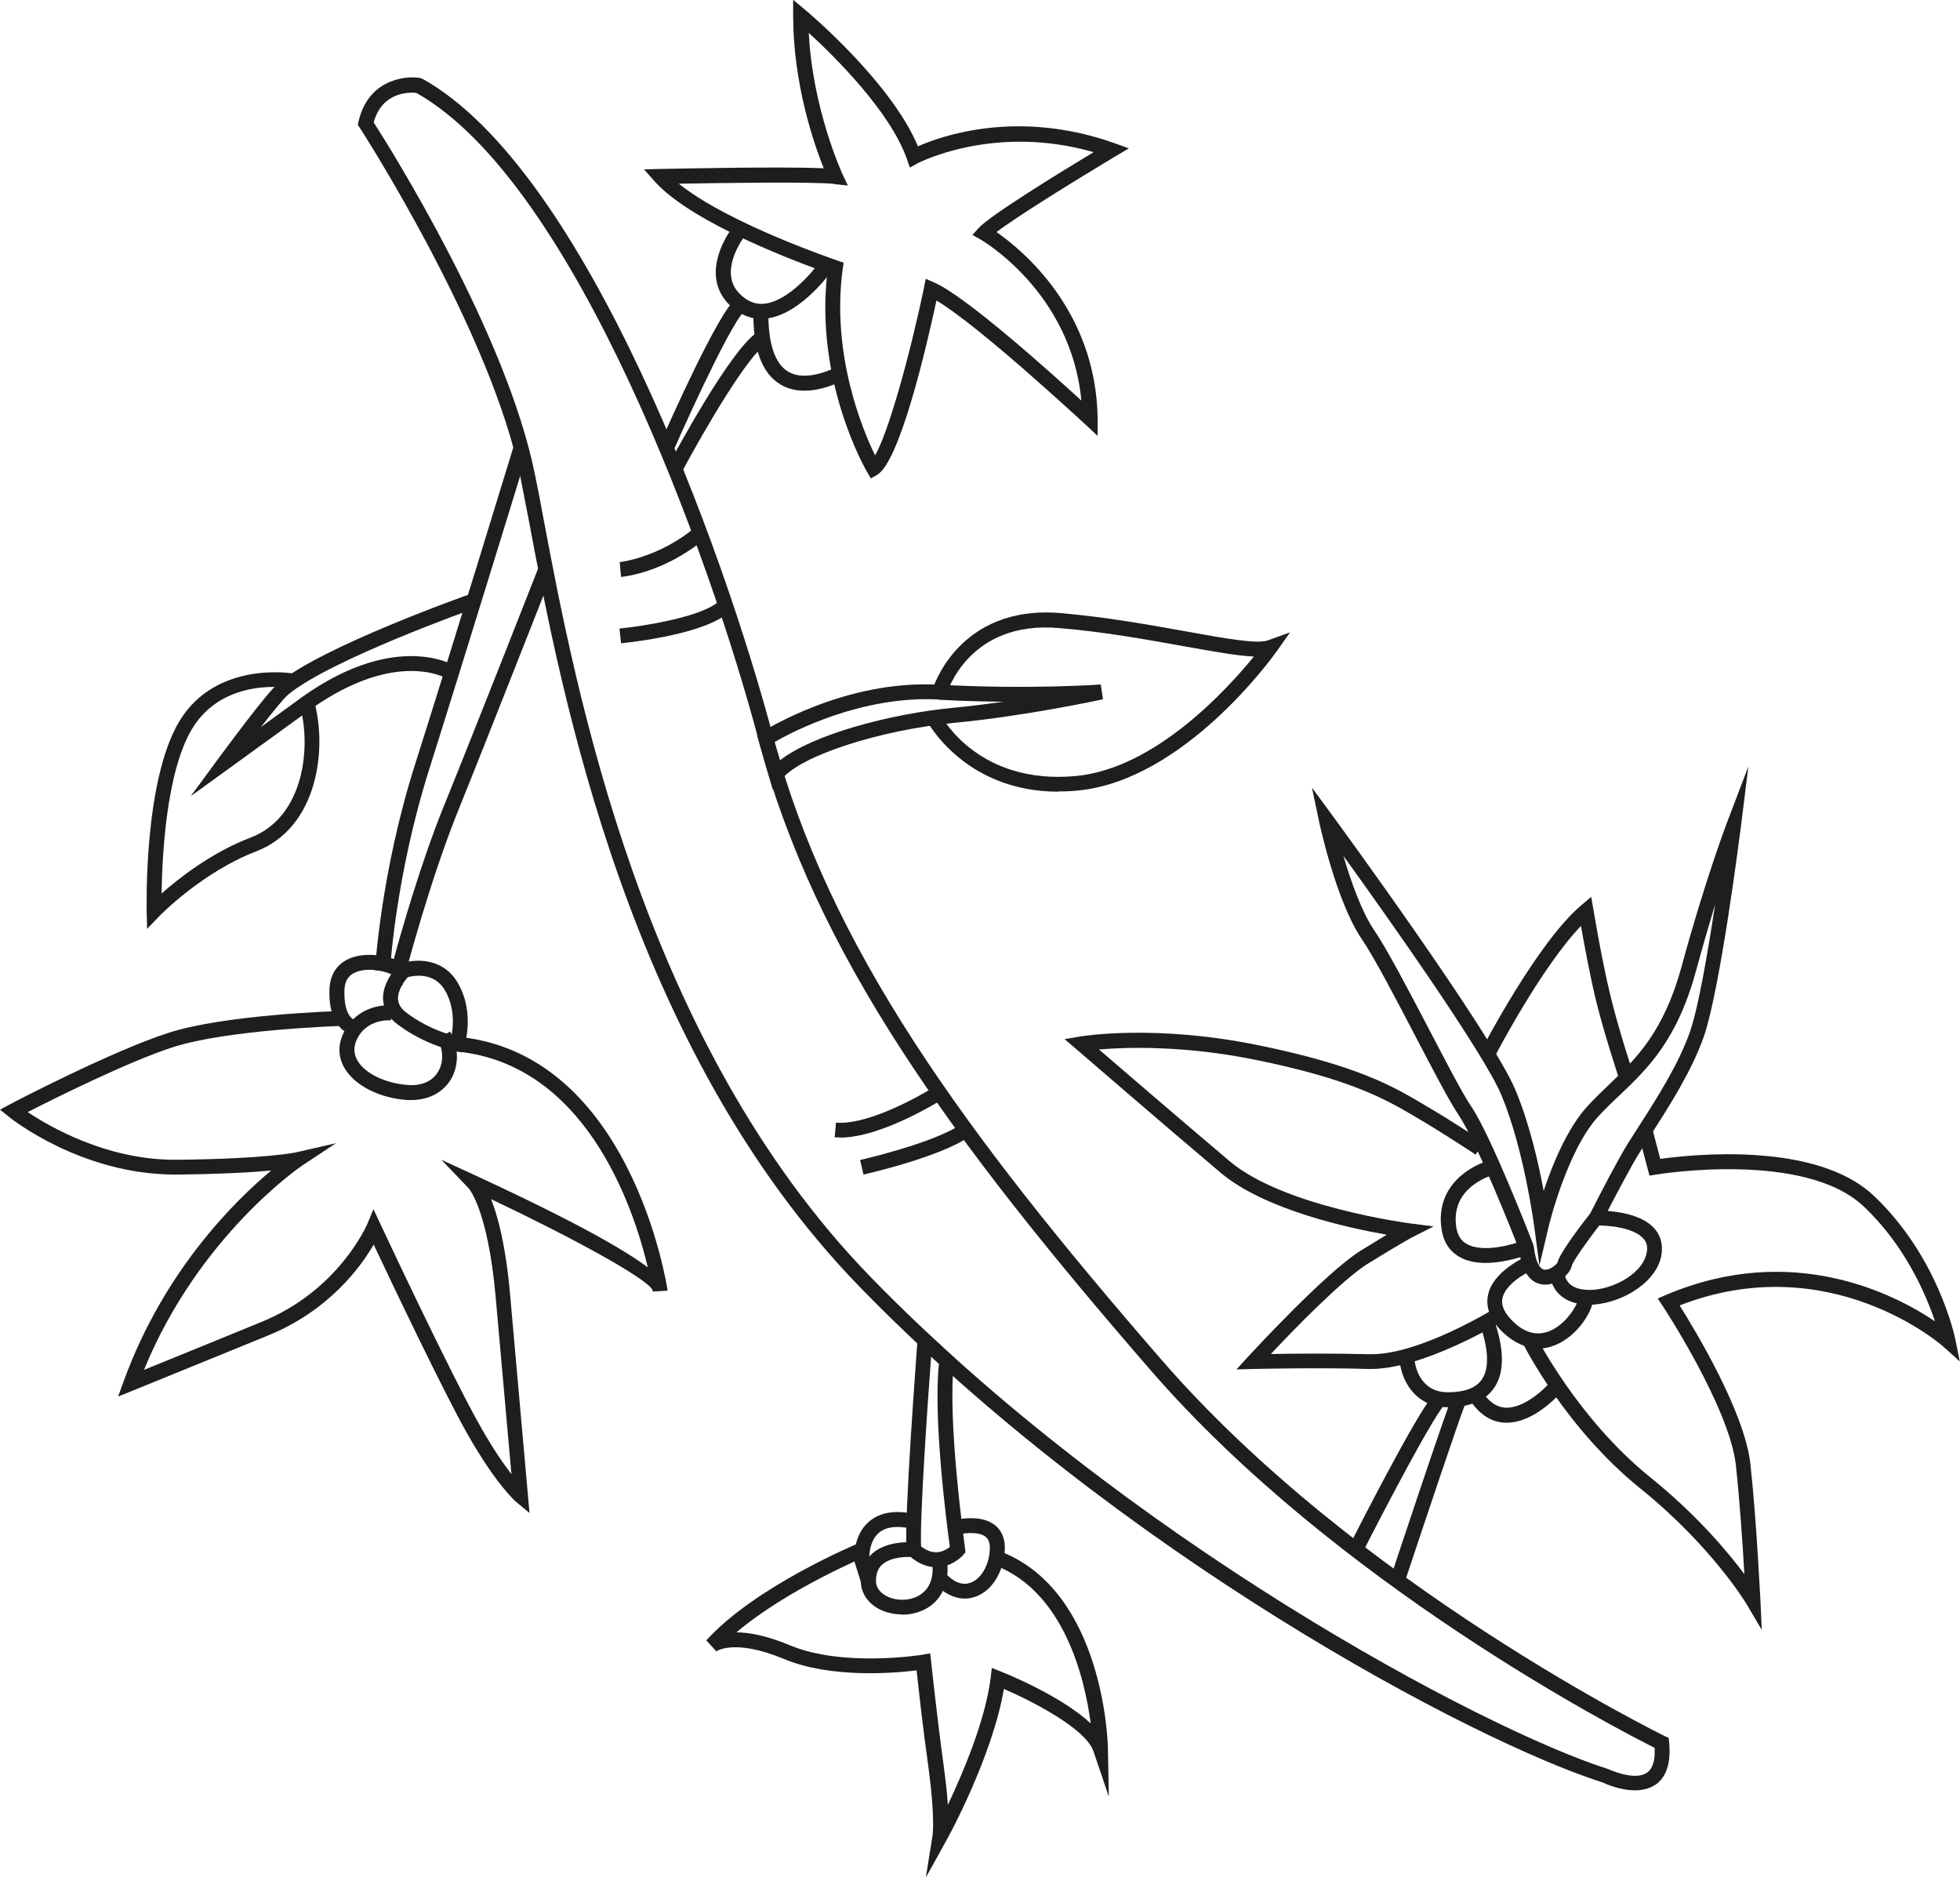<?xml version="1.0" encoding="UTF-8"?> <svg xmlns="http://www.w3.org/2000/svg" width="94" height="90" viewBox="0 0 94 90" fill="none"><g clip-path="url(#clip0_319_2089)"><path d="M79.397 85.59C79.921 85.225 80.146 84.538 80.05 83.551L80.028 83.347L79.847 83.261C79.697 83.186 65.083 76.018 55.715 65.223C46.186 54.245 39.752 45.413 37.075 35.316C34.688 26.312 28.104 8.134 20.256 3.777L20.138 3.735C19.314 3.617 17.633 3.885 17.194 5.838L17.162 5.988L17.248 6.117C17.312 6.213 23.575 15.914 24.967 22.921C25.084 23.522 25.213 24.209 25.363 24.96C26.905 33.18 30.127 50.296 41.24 61.724C53.606 74.44 70.575 83.487 76.87 85.483C76.977 85.536 77.684 85.858 78.412 85.858C78.754 85.858 79.108 85.783 79.407 85.579L79.397 85.59ZM19.967 4.454C27.579 8.746 34.035 26.634 36.39 35.52C39.099 45.746 45.587 54.653 55.179 65.706C64.055 75.943 77.609 82.95 79.354 83.819C79.386 84.42 79.268 84.817 78.99 85.01C78.487 85.365 77.513 85.01 77.127 84.839C71.046 82.907 53.873 73.721 41.754 61.241C30.791 49.963 27.601 32.998 26.059 24.842C25.92 24.08 25.791 23.394 25.663 22.793C24.314 16.021 18.714 7.104 17.922 5.87C18.329 4.389 19.635 4.421 19.967 4.454Z" fill="#1E1E1E"></path><path d="M29.785 27.665L29.72 26.956C29.72 26.956 31.583 26.763 33.35 25.282L33.81 25.829C31.861 27.471 29.87 27.665 29.785 27.665Z" fill="#1E1E1E"></path><path d="M29.785 30.851L29.71 30.143C30.802 30.036 33.81 29.574 34.527 28.78L35.052 29.263C34.013 30.401 30.202 30.808 29.774 30.851H29.785Z" fill="#1E1E1E"></path><path d="M40.287 54.545C40.202 54.545 40.116 54.545 40.03 54.545L40.094 53.837C41.85 53.987 44.827 52.12 44.848 52.099L45.233 52.7C45.105 52.775 42.289 54.556 40.287 54.556V54.545Z" fill="#1E1E1E"></path><path d="M41.411 56.327L41.251 55.629C41.251 55.629 44.837 54.813 46.111 53.901L46.529 54.481C45.137 55.479 41.561 56.294 41.411 56.327Z" fill="#1E1E1E"></path><path d="M42.065 22.771C43.146 22.149 44.42 16.697 44.912 14.412C46.989 15.646 51.978 20.292 52.032 20.335L52.642 20.904V20.067C52.567 14.884 49.023 11.986 47.792 11.128C48.799 10.366 51.604 8.628 53.488 7.501L54.141 7.115L53.424 6.857C48.809 5.226 45.158 6.514 44.024 7.018C42.75 3.96 38.799 0.622 38.628 0.483L38.039 -0.011V0.751C38.039 4.013 39.035 6.9 39.506 8.07C37.322 7.973 31.915 8.102 31.658 8.102L30.887 8.123L31.401 8.703C33.221 10.731 38.403 12.63 39.677 13.081C39.077 18.253 41.476 22.449 41.583 22.631L41.765 22.943L42.075 22.771H42.065ZM40.03 8.832L40.662 8.896L40.394 8.327C40.394 8.327 38.97 5.237 38.788 1.577C40.009 2.693 42.707 5.355 43.499 7.64L43.638 8.037L44.002 7.834C44.002 7.834 47.642 5.913 52.449 7.297C50.918 8.22 47.471 10.334 46.936 10.935L46.636 11.267L47.021 11.482C47.021 11.482 51.368 13.961 51.861 19.208C50.287 17.77 46.304 14.197 44.794 13.542L44.398 13.371L44.313 13.8C43.628 17.073 42.611 20.732 41.968 21.837C41.369 20.614 39.859 17.009 40.416 12.888L40.459 12.598L40.18 12.502C40.127 12.48 34.934 10.731 32.557 8.81C34.463 8.778 38.885 8.703 40.03 8.821V8.832Z" fill="#1E1E1E"></path><path d="M36.508 15.292C36.08 15.292 35.673 15.152 35.298 14.884C34.741 14.476 34.42 13.961 34.345 13.349C34.185 12.051 35.191 10.817 35.234 10.763L35.791 11.214C35.791 11.214 34.934 12.276 35.063 13.264C35.116 13.682 35.33 14.015 35.726 14.304C36.037 14.53 36.38 14.616 36.754 14.551C37.825 14.38 38.949 13.07 39.292 12.587L39.88 12.995C39.827 13.081 38.456 14.991 36.872 15.259C36.754 15.281 36.636 15.292 36.508 15.292Z" fill="#1E1E1E"></path><path d="M38.585 18.736C38.2 18.736 37.803 18.661 37.429 18.436C36.54 17.91 36.101 16.719 36.133 14.916H36.851C36.829 16.44 37.15 17.438 37.803 17.824C38.713 18.361 40.084 17.61 40.094 17.61L40.448 18.232C40.448 18.232 39.538 18.736 38.596 18.736H38.585Z" fill="#1E1E1E"></path><path d="M32.29 21.612L31.637 21.322C32.097 20.271 34.452 14.97 35.298 14.315L35.737 14.884C35.191 15.302 33.339 19.24 32.3 21.612H32.29Z" fill="#1E1E1E"></path><path d="M32.697 22.632L32.065 22.299C32.375 21.709 35.148 16.558 36.401 15.882L36.743 16.515C35.941 16.944 33.842 20.496 32.697 22.642V22.632Z" fill="#1E1E1E"></path><path d="M9.164 38.159L10.513 36.324C10.749 36.013 12.783 33.234 13.351 32.762C15.438 31.012 22.322 28.566 22.611 28.469L22.847 29.145C22.772 29.167 15.802 31.646 13.811 33.32C13.607 33.491 13.094 34.124 12.515 34.865L14.079 33.727C18.811 30.143 21.723 31.871 21.84 31.946L21.466 32.558C21.359 32.493 18.821 31.034 14.496 34.307L9.164 38.17V38.159Z" fill="#1E1E1E"></path><path d="M7.055 44.555L7.034 43.696C7.034 43.439 6.895 37.44 8.597 34.597C10.374 31.635 14.111 32.3 14.143 32.311L14.014 33.008C13.886 32.987 10.728 32.429 9.207 34.961C7.965 37.032 7.773 41.11 7.751 42.849C8.576 42.119 10.139 40.885 12.023 40.166C14.603 39.179 14.946 35.777 14.368 33.792L15.053 33.588C15.706 35.831 15.278 39.683 12.28 40.831C9.689 41.829 7.676 43.9 7.655 43.922L7.066 44.533L7.055 44.555Z" fill="#1E1E1E"></path><path d="M37.504 37.355C38.392 36.239 42.204 35.005 45.801 34.661C49.195 34.339 52.867 33.545 52.899 33.534L52.792 32.826C52.792 32.826 49.43 33.073 45.051 32.837C40.544 32.579 36.69 35.015 36.529 35.112L36.305 35.251L37.065 37.88L37.493 37.344L37.504 37.355ZM45.019 33.556C46.144 33.62 47.193 33.642 48.135 33.653C47.353 33.76 46.529 33.867 45.737 33.942C42.675 34.232 38.97 35.23 37.407 36.464L37.15 35.584C38.028 35.08 41.326 33.352 45.019 33.545V33.556Z" fill="#1E1E1E"></path><path d="M50.758 37.966C46.261 37.966 44.484 34.618 44.463 34.586L45.094 34.253C45.169 34.393 46.914 37.655 51.604 37.215C55.426 36.85 58.884 33.019 60.136 31.485C59.344 31.453 58.231 31.249 56.775 30.991C55.094 30.691 53.006 30.304 50.822 30.122C46.422 29.725 45.405 33.266 45.394 33.298L44.709 33.105C44.709 33.105 45.897 28.974 50.886 29.403C53.102 29.596 55.212 29.982 56.903 30.283C58.723 30.615 60.297 30.894 60.8 30.712L61.871 30.326L61.218 31.249C61.036 31.506 56.785 37.43 51.679 37.913C51.357 37.945 51.058 37.955 50.769 37.955L50.758 37.966Z" fill="#1E1E1E"></path><path d="M18.693 46.561L17.986 46.529C17.986 46.529 18.243 41.893 19.903 36.667C21.552 31.485 24.613 21.473 24.646 21.365L25.331 21.58C25.299 21.676 22.226 31.699 20.588 36.882C18.961 42.022 18.704 46.529 18.704 46.572L18.693 46.561Z" fill="#1E1E1E"></path><path d="M25.416 72.573L24.753 72.026C24.753 72.026 23.821 71.243 22.408 68.753C21.273 66.746 18.789 61.531 17.922 59.685C17.301 60.759 15.77 62.862 12.837 64.053C8.95 65.641 6.413 66.671 6.413 66.671L5.664 66.972L5.942 66.21C7.88 60.909 11.274 57.582 13.008 56.133C12.098 56.219 10.663 56.305 8.501 56.327C8.458 56.327 8.426 56.327 8.383 56.327C3.929 56.327 0.567 53.676 0.428 53.558L0 53.215L0.482 52.957C0.674 52.85 5.374 50.403 8.072 49.534C10.781 48.654 16.113 48.493 16.338 48.482L16.359 49.201C16.305 49.201 10.91 49.373 8.287 50.221C6.167 50.908 2.644 52.657 1.328 53.333C2.377 54.03 5.096 55.618 8.383 55.618C8.415 55.618 8.458 55.618 8.49 55.618C12.805 55.575 14.186 55.264 14.196 55.264L16.113 54.824L14.475 55.908C14.475 55.908 9.539 59.245 6.905 65.695C7.933 65.276 9.946 64.461 12.558 63.388C16.252 61.875 17.579 58.763 17.601 58.73L17.911 57.99L18.254 58.72C18.286 58.795 21.648 65.963 23.029 68.388C23.639 69.472 24.153 70.213 24.528 70.695L23.768 62.164C23.393 57.99 22.483 56.992 22.472 56.981L21.166 55.618L22.868 56.402C25.93 57.818 29.431 59.546 31.069 60.78C30.395 57.936 28.061 50.833 21.626 50.403L21.669 49.695C30.256 50.264 31.99 61.724 32.011 61.842C32.011 61.842 32.011 61.875 32.011 61.896L31.305 61.939C31.305 61.939 31.305 61.907 31.294 61.864C31.005 61.284 27.311 59.288 23.553 57.507C23.875 58.323 24.26 59.739 24.464 62.089L25.395 72.562L25.416 72.573Z" fill="#1E1E1E"></path><path d="M19.742 52.753C19.678 52.753 19.614 52.753 19.539 52.753C18.222 52.667 17.044 52.077 16.541 51.251C16.23 50.746 16.198 50.178 16.434 49.63C16.98 48.353 18.243 48.15 18.832 48.225L18.747 48.933C18.747 48.933 17.558 48.815 17.087 49.909C16.948 50.242 16.969 50.564 17.151 50.875C17.526 51.498 18.5 51.959 19.582 52.034C20.224 52.077 20.738 51.852 21.006 51.401C21.284 50.95 21.273 50.328 20.973 49.834L21.584 49.469C22.012 50.188 22.023 51.1 21.616 51.776C21.23 52.399 20.556 52.753 19.731 52.753H19.742Z" fill="#1E1E1E"></path><path d="M22.258 50.189C22.279 50.124 22.793 48.579 21.958 47.141C21.241 45.896 19.871 45.982 19.239 46.208L19.11 46.283C19.11 46.283 18.318 47.066 18.372 47.946C18.404 48.407 18.629 48.804 19.068 49.126C20.406 50.135 21.798 50.403 21.862 50.414L22.162 50.468L22.258 50.178V50.189ZM21.348 47.506C21.808 48.311 21.744 49.18 21.659 49.641C21.198 49.513 20.331 49.201 19.496 48.568C19.239 48.375 19.1 48.16 19.089 47.914C19.068 47.506 19.378 47.055 19.56 46.862C19.838 46.787 20.823 46.594 21.348 47.506Z" fill="#1E1E1E"></path><path d="M17.001 49.662C17.001 49.662 15.717 49.534 15.802 47.42C15.834 46.69 16.209 46.164 16.862 45.928C17.483 45.703 18.318 45.778 18.886 45.992C19.218 44.78 20.181 41.357 21.337 38.534C22.74 35.079 25.812 27.256 25.845 27.17L26.508 27.428C26.476 27.503 23.404 35.337 22.001 38.803C20.609 42.237 19.474 46.583 19.464 46.626L19.293 47.269L18.854 46.786C18.725 46.647 17.783 46.357 17.108 46.604C16.734 46.744 16.541 47.012 16.52 47.452C16.466 48.836 17.055 48.943 17.076 48.954L17.001 49.662Z" fill="#1E1E1E"></path><path d="M59.291 65.684L59.858 65.061C60.008 64.9 63.562 61.037 65.243 59.986C65.779 59.653 66.196 59.406 66.507 59.213C64.622 58.88 60.64 58.011 58.541 56.24C55.843 53.966 51.636 50.328 51.636 50.328L51.058 49.834L51.807 49.705C51.957 49.684 55.415 49.115 60.34 50.124C65.04 51.079 66.796 52.098 68.08 52.849L68.294 52.978C69.558 53.708 71.153 54.77 71.164 54.781L70.768 55.371C70.768 55.371 69.172 54.309 67.93 53.59L67.716 53.461C66.475 52.742 64.772 51.744 60.19 50.821C56.753 50.124 53.991 50.221 52.706 50.328C53.97 51.422 56.925 53.955 58.98 55.693C61.56 57.872 67.534 58.655 67.599 58.666L68.755 58.816L67.716 59.342C67.716 59.342 67.224 59.599 65.607 60.597C64.397 61.348 62.031 63.774 60.95 64.933C62.053 64.911 64.012 64.9 65.671 64.943C65.714 64.943 65.746 64.943 65.789 64.943C68.112 64.943 71.624 62.786 71.656 62.765L72.031 63.377C71.87 63.473 68.155 65.705 65.65 65.651C63.23 65.576 60.147 65.651 60.115 65.651L59.269 65.673L59.291 65.684Z" fill="#1E1E1E"></path><path d="M77.63 51.67C77.63 51.67 76.902 49.491 76.506 47.828C76.239 46.701 75.971 45.242 75.821 44.405C73.926 46.379 71.721 50.596 71.699 50.65L71.067 50.318C71.174 50.114 73.744 45.188 75.832 43.417L76.313 43.01L76.421 43.632C76.421 43.632 76.817 46.025 77.213 47.656C77.598 49.287 78.305 51.423 78.316 51.444L77.641 51.67H77.63Z" fill="#1E1E1E"></path><path d="M75.382 60.694C75.446 60.469 76.174 59.438 76.859 58.559C76.859 58.548 77.502 57.271 78.283 55.865C78.519 55.447 78.84 54.931 79.204 54.373C80.071 53.021 81.142 51.347 81.72 49.695C82.512 47.377 83.444 40.005 83.487 39.683L83.851 36.753L82.801 39.511C82.801 39.511 81.752 42.28 80.649 46.347C79.793 49.491 78.465 50.768 77.181 52.002C76.827 52.345 76.474 52.678 76.131 53.054C75.157 54.116 74.451 55.854 74.033 57.11C73.787 55.79 73.348 53.858 72.673 52.26C71.56 49.588 64.226 39.544 63.905 39.114L62.92 37.773L63.263 39.404C63.295 39.554 64.087 43.224 65.297 45.016C65.918 45.928 66.913 47.838 67.877 49.684C68.723 51.304 69.515 52.828 69.975 53.504C70.843 54.803 72.663 59.428 72.855 59.921C73.016 61.349 73.669 61.585 74.054 61.606C74.065 61.606 74.087 61.606 74.108 61.606C74.697 61.606 75.296 61.112 75.382 60.705V60.694ZM72.01 52.528C73.091 55.114 73.562 58.72 73.573 58.763L73.83 60.694L74.279 58.795C74.279 58.795 75.147 55.178 76.656 53.536C76.988 53.182 77.32 52.85 77.673 52.528C79.033 51.229 80.435 49.888 81.345 46.54C81.666 45.36 81.977 44.297 82.255 43.374C81.913 45.628 81.463 48.278 81.056 49.459C80.51 51.036 79.461 52.667 78.615 53.987C78.24 54.567 77.909 55.082 77.673 55.522C76.902 56.917 76.271 58.183 76.271 58.183C75.821 58.752 74.782 60.125 74.697 60.544C74.654 60.64 74.322 60.93 74.065 60.887C73.819 60.855 73.637 60.447 73.562 59.793L73.54 59.696C73.455 59.481 71.538 54.524 70.575 53.086C70.136 52.442 69.354 50.929 68.519 49.33C67.545 47.474 66.539 45.542 65.896 44.598C65.286 43.696 64.772 42.215 64.43 41.046C66.582 44.029 71.185 50.532 72.01 52.528Z" fill="#1E1E1E"></path><path d="M71.249 60.565C70.8 60.565 70.35 60.49 69.975 60.265C69.494 59.986 69.215 59.524 69.13 58.913C68.841 56.831 70.575 55.854 71.538 55.618L71.71 56.316C71.624 56.337 69.569 56.863 69.836 58.816C69.89 59.213 70.05 59.492 70.339 59.653C71.11 60.104 72.577 59.685 73.08 59.481L73.337 60.147C73.273 60.168 72.266 60.565 71.249 60.565Z" fill="#1E1E1E"></path><path d="M76.206 62.561C76.131 62.561 76.056 62.561 75.992 62.561C75.029 62.486 74.408 61.939 74.322 61.08L75.029 61.016C75.082 61.52 75.414 61.799 76.035 61.853C77.148 61.95 78.712 61.166 78.958 60.147C79.033 59.846 79.001 59.621 78.84 59.428C78.38 58.848 77.031 58.752 76.538 58.773L76.517 58.054C76.731 58.054 78.637 58.022 79.397 58.977C79.686 59.342 79.772 59.803 79.654 60.319C79.322 61.638 77.588 62.572 76.196 62.572L76.206 62.561Z" fill="#1E1E1E"></path><path d="M73.776 64.654C73.187 64.654 72.609 64.396 72.085 63.902C71.496 63.334 71.249 62.743 71.356 62.142C71.571 60.962 73.155 60.275 73.219 60.254L73.498 60.908C73.134 61.059 72.181 61.606 72.052 62.271C71.988 62.615 72.159 62.99 72.577 63.387C73.144 63.935 73.733 64.074 74.333 63.827C75.157 63.473 75.703 62.507 75.703 62.218H76.421C76.421 62.819 75.703 64.031 74.622 64.493C74.344 64.611 74.054 64.675 73.776 64.675V64.654Z" fill="#1E1E1E"></path><path d="M84.493 78.164L83.765 76.93C83.765 76.93 82.116 74.162 78.669 71.382C75.104 68.506 73.134 64.611 73.048 64.45L73.69 64.128C73.69 64.128 75.682 68.045 79.118 70.824C81.367 72.638 82.855 74.408 83.658 75.492C83.583 74.172 83.444 72.047 83.251 70.266C82.951 67.519 79.772 62.669 79.739 62.626L79.504 62.272L79.9 62.1C85.96 59.525 90.874 62.068 92.801 63.366C92.362 62.068 91.366 59.728 89.386 57.861C86.538 55.157 79.504 56.316 79.429 56.327L79.108 56.38L78.551 54.277L79.236 54.095L79.622 55.576C81.099 55.372 87.094 54.717 89.867 57.346C92.929 60.243 93.743 64.064 93.775 64.225L93.989 65.287L93.186 64.568C93.133 64.514 87.748 59.804 80.553 62.604C81.313 63.817 83.669 67.712 83.947 70.202C84.257 73.046 84.418 76.705 84.429 76.748L84.493 78.175V78.164Z" fill="#1E1E1E"></path><path d="M65.329 74.483L64.697 74.161C65.029 73.507 67.941 67.776 68.744 66.897L69.269 67.379C68.648 68.066 66.218 72.745 65.329 74.483Z" fill="#1E1E1E"></path><path d="M69.451 67.487C67.791 67.487 67.213 66.081 67.138 65.341L67.845 65.266C67.866 65.416 68.048 66.768 69.44 66.768C70.232 66.768 70.789 66.564 71.067 66.156C71.431 65.63 71.399 64.718 70.971 63.506L71.645 63.27C72.159 64.729 72.159 65.845 71.645 66.575C71.217 67.186 70.468 67.487 69.429 67.487H69.451Z" fill="#1E1E1E"></path><path d="M72.266 68.227C72.266 68.227 72.181 68.227 72.149 68.227C71.474 68.184 70.907 67.798 70.457 67.079L71.057 66.693C71.389 67.219 71.753 67.476 72.192 67.508C73.102 67.551 74.097 66.596 74.408 66.21L74.954 66.671C74.9 66.736 73.658 68.227 72.266 68.227Z" fill="#1E1E1E"></path><path d="M67.352 75.921L66.678 75.696C66.785 75.374 69.312 67.755 69.633 67.015L70.286 67.294C70.04 67.862 68.262 73.185 67.352 75.921Z" fill="#1E1E1E"></path><path d="M46.176 74.58L46.304 74.451L46.283 74.269C46.283 74.204 45.405 68.045 45.758 65.308L45.779 65.126L44.056 63.538L44.002 64.267C43.981 64.621 43.349 72.863 43.478 74.354V74.483L43.574 74.569C43.595 74.59 44.109 75.138 44.859 75.159C44.87 75.159 44.891 75.159 44.902 75.159C45.362 75.159 45.79 74.966 46.186 74.59L46.176 74.58ZM44.655 65.061L45.03 65.405C44.752 68.055 45.405 73.12 45.555 74.183C45.244 74.43 44.934 74.494 44.602 74.397C44.42 74.333 44.27 74.236 44.174 74.161C44.109 72.713 44.505 67.09 44.655 65.061Z" fill="#1E1E1E"></path><path d="M41.304 75.921L40.983 74.902C40.962 74.773 40.898 73.635 41.679 72.97C42.204 72.519 42.953 72.401 43.906 72.616L43.745 73.314C43.028 73.153 42.493 73.217 42.15 73.507C41.647 73.936 41.69 74.762 41.69 74.773L41.989 75.707L41.304 75.921Z" fill="#1E1E1E"></path><path d="M43.264 77.423C42.889 77.423 42.514 77.338 42.182 77.177C41.615 76.887 41.283 76.382 41.283 75.814C41.283 75.245 41.465 74.826 41.829 74.505C42.578 73.839 43.81 73.968 43.863 73.968L43.788 74.676C43.52 74.644 42.728 74.655 42.311 75.03C42.107 75.213 42.011 75.47 42.011 75.814C42.011 76.222 42.332 76.447 42.514 76.543C43.039 76.812 43.745 76.769 44.195 76.436C44.634 76.114 44.805 75.567 44.698 74.837L45.405 74.73C45.608 76.071 44.998 76.737 44.623 77.016C44.248 77.284 43.767 77.434 43.274 77.434L43.264 77.423Z" fill="#1E1E1E"></path><path d="M46.272 76.662C45.769 76.662 45.255 76.404 44.816 75.932L45.34 75.449C45.619 75.75 46.058 76.082 46.55 75.9C47.053 75.717 47.439 75.063 47.471 74.301C47.492 73.882 47.321 73.743 47.268 73.7C46.914 73.41 46.122 73.539 45.876 73.603L45.694 72.917C45.822 72.884 47.021 72.584 47.717 73.142C47.953 73.324 48.221 73.689 48.188 74.333C48.135 75.385 47.578 76.286 46.797 76.565C46.625 76.629 46.454 76.662 46.272 76.662Z" fill="#1E1E1E"></path><path d="M44.409 90L44.73 87.982C44.73 87.982 44.848 87.102 44.527 84.752C44.259 82.864 44.045 80.9 43.959 80.106C42.9 80.235 39.859 80.503 37.6 79.559C35.234 78.571 34.367 79.183 34.356 79.194L33.874 78.668C36.197 76.093 41.015 74.075 41.219 73.989L41.497 74.655C41.497 74.655 37.728 76.232 35.32 78.282C35.93 78.282 36.776 78.443 37.889 78.904C40.416 79.966 44.195 79.365 44.238 79.355L44.612 79.29L44.655 79.666C44.655 79.666 44.923 82.231 45.255 84.656C45.362 85.439 45.426 86.061 45.458 86.555C46.176 85.042 47.257 82.51 47.514 80.449L47.567 79.988L47.996 80.159C48.36 80.299 50.929 81.361 52.31 82.649C52.032 80.546 51.068 76.371 47.739 75.073L47.996 74.408C52.931 76.329 53.135 83.561 53.135 83.862L53.178 86.158L52.439 83.98C52.064 82.896 49.516 81.587 48.146 80.996C47.6 84.205 45.512 88.047 45.416 88.208L44.431 89.989L44.409 90Z" fill="#1E1E1E"></path></g><defs><clipPath id="clip0_319_2089"><rect width="94" height="90" fill="white"></rect></clipPath></defs></svg> 